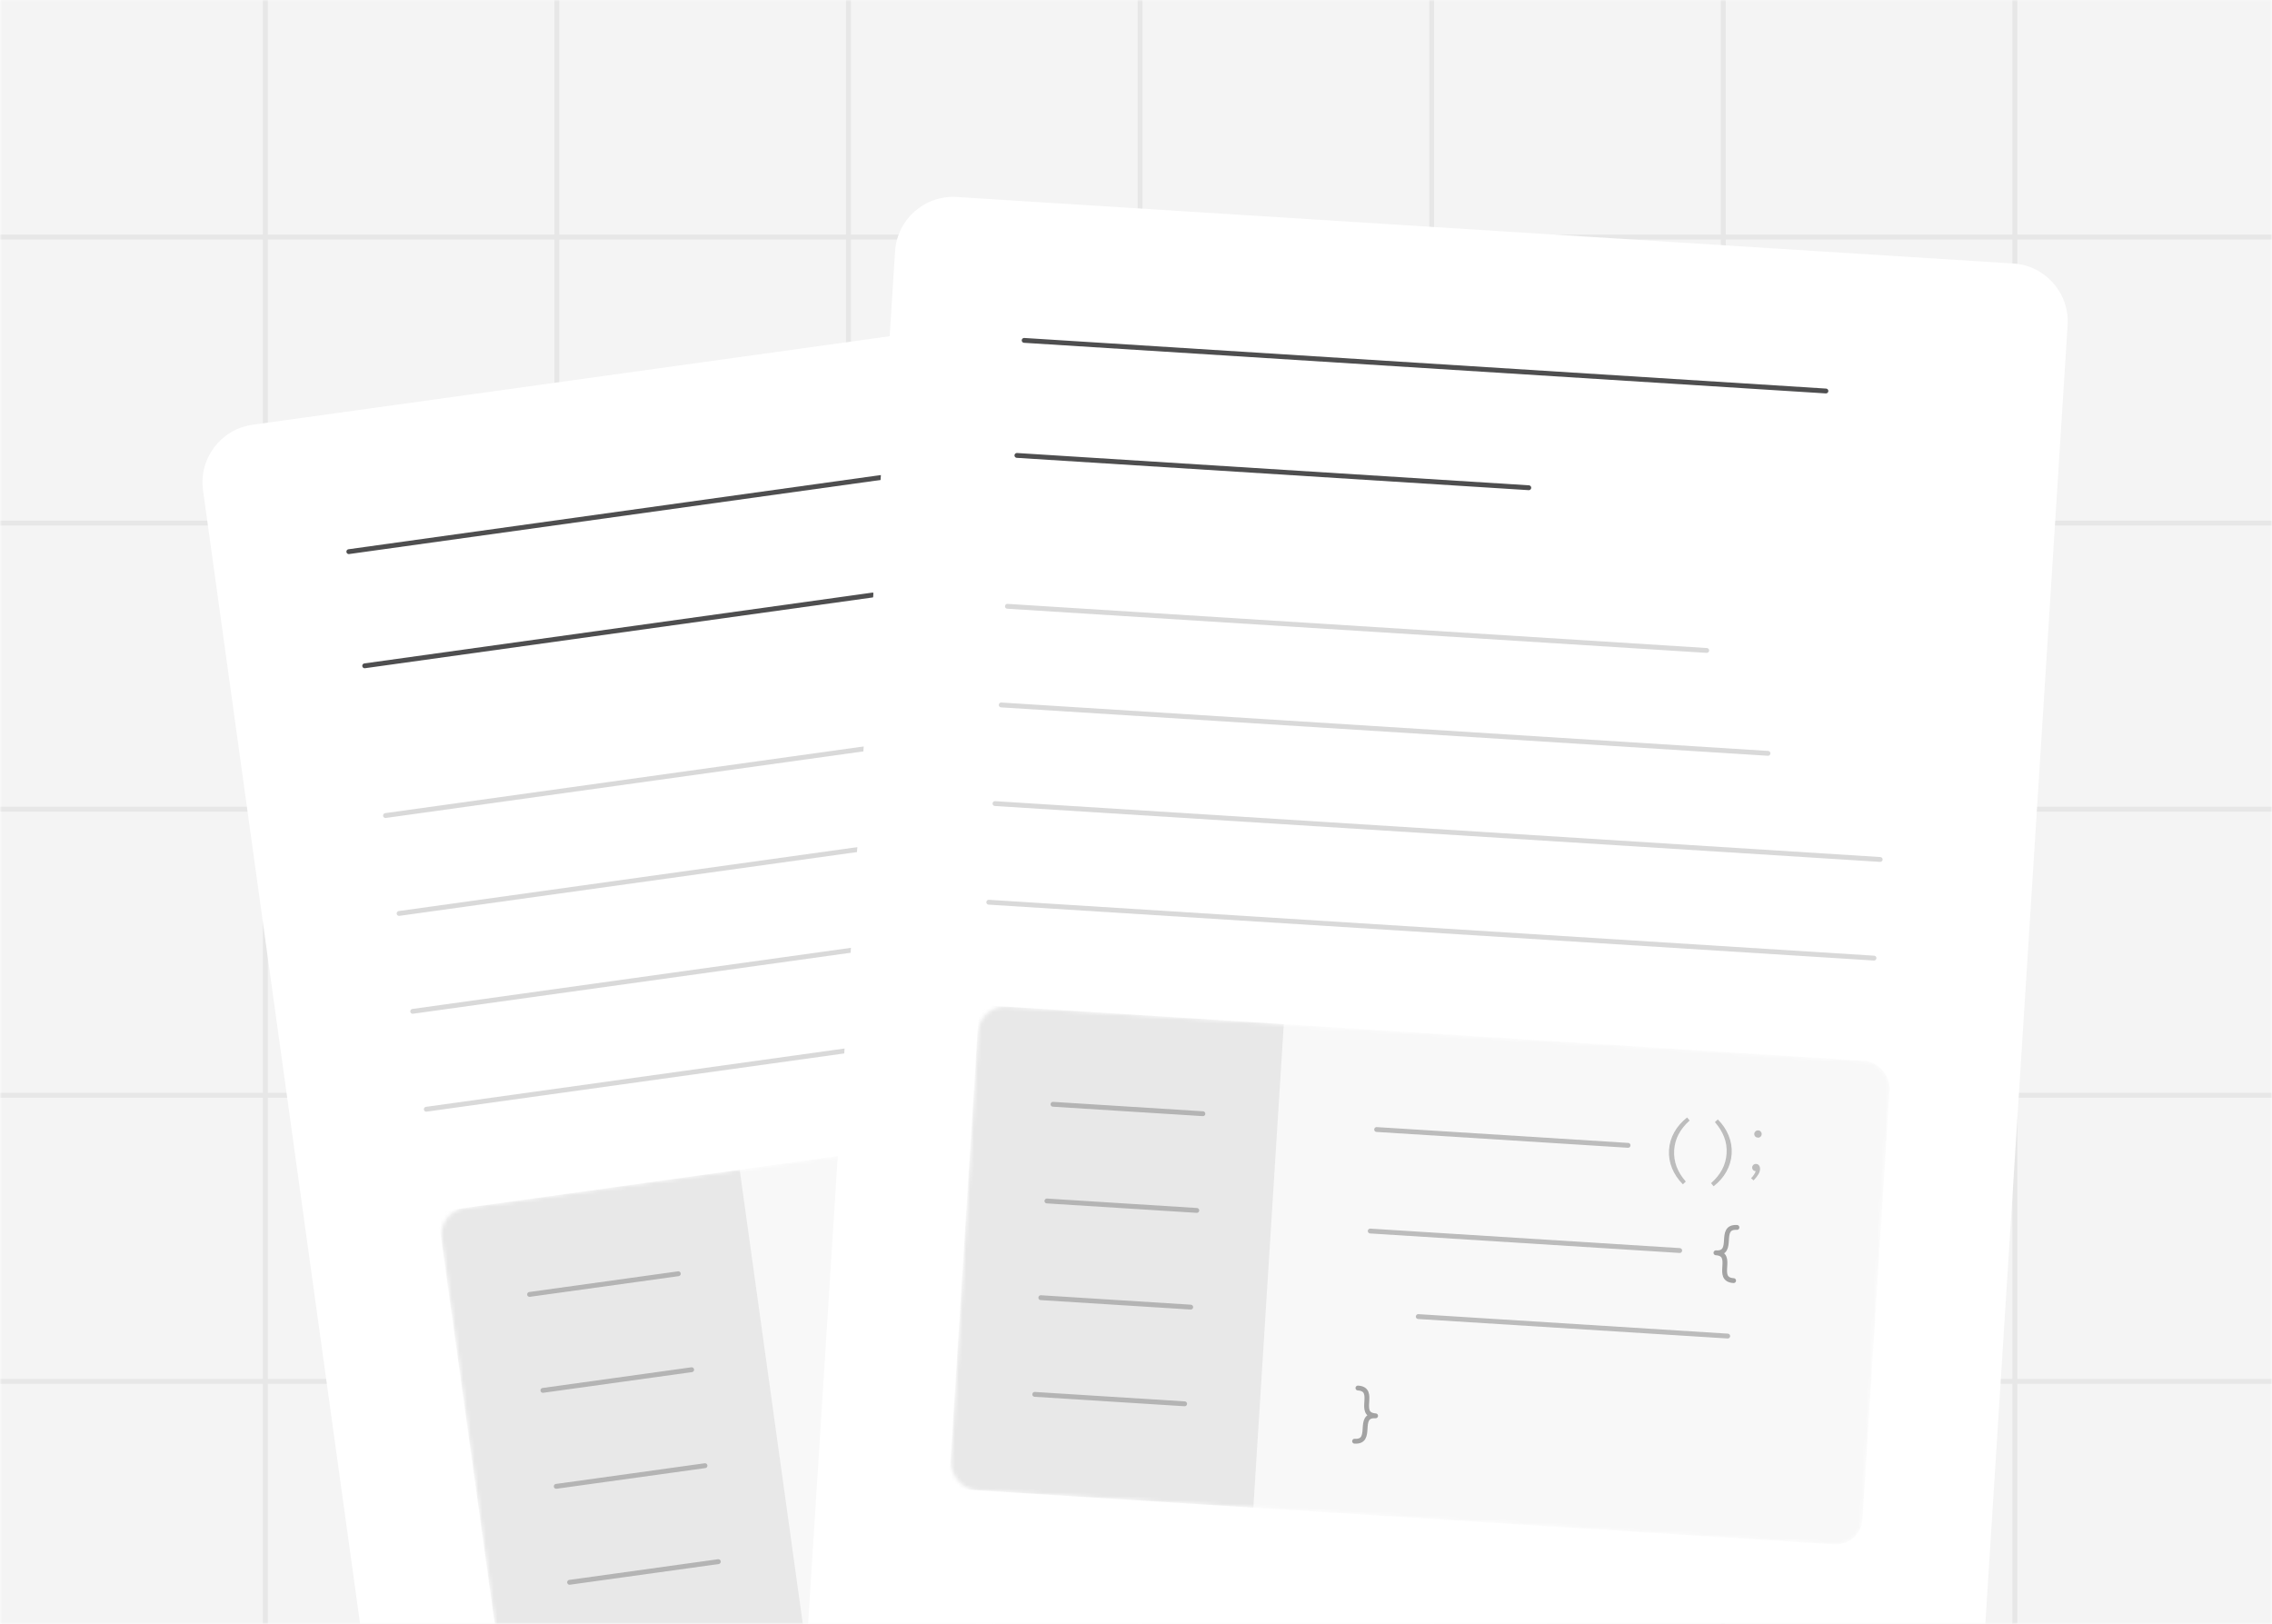 <svg width="596" height="426" viewBox="0 0 596 426" fill="none" xmlns="http://www.w3.org/2000/svg">
<g clip-path="url(#clip0_3045_328064)">
<mask id="mask0_3045_328064" style="mask-type:alpha" maskUnits="userSpaceOnUse" x="0" y="-1" width="596" height="428">
<rect y="-0.5" width="596" height="427" fill="#D9D9D9"/>
</mask>
<g mask="url(#mask0_3045_328064)">
<rect width="757.417" height="427" transform="translate(-81 -0.39)" fill="#F4F4F4"/>
<mask id="mask1_3045_328064" style="mask-type:alpha" maskUnits="userSpaceOnUse" x="-81" y="-1" width="758" height="428">
<rect x="-81" y="-0.39" width="757.417" height="427" fill="#FFC93D"/>
</mask>
<g mask="url(#mask1_3045_328064)">
<g opacity="0.5">
<line x1="299.072" y1="-216.889" x2="299.072" y2="627.404" stroke="#D9D9D9" stroke-width="1.271"/>
<line x1="375.564" y1="-216.889" x2="375.564" y2="627.404" stroke="#D9D9D9" stroke-width="1.271"/>
<line x1="452.055" y1="-216.889" x2="452.055" y2="627.404" stroke="#D9D9D9" stroke-width="1.271"/>
<line x1="146.089" y1="-216.889" x2="146.089" y2="627.404" stroke="#D9D9D9" stroke-width="1.271"/>
<line x1="528.547" y1="-216.889" x2="528.546" y2="627.404" stroke="#D9D9D9" stroke-width="1.271"/>
<line x1="222.581" y1="-216.889" x2="222.581" y2="627.404" stroke="#D9D9D9" stroke-width="1.271"/>
<line x1="-152.167" y1="137.234" x2="720.896" y2="137.234" stroke="#D9D9D9" stroke-width="1.271"/>
<line x1="-152.167" y1="62.189" x2="720.896" y2="62.189" stroke="#D9D9D9" stroke-width="1.271"/>
<line x1="-152.167" y1="212.279" x2="720.896" y2="212.279" stroke="#D9D9D9" stroke-width="1.271"/>
<line x1="-152.167" y1="287.324" x2="720.896" y2="287.324" stroke="#D9D9D9" stroke-width="1.271"/>
<line x1="-152.167" y1="362.369" x2="720.896" y2="362.369" stroke="#D9D9D9" stroke-width="1.271"/>
<line x1="69.598" y1="-216.889" x2="69.598" y2="543.113" stroke="#D9D9D9" stroke-width="1.271"/>
</g>
<g filter="url(#filter0_d_3045_328064)">
<path d="M414.202 486.032C415.358 494.375 409.532 502.077 401.19 503.237L126.135 541.459C117.793 542.618 110.093 536.795 108.937 528.452L53.26 126.624C52.104 118.281 57.93 110.578 66.272 109.419L341.327 71.197C349.669 70.038 357.369 75.861 358.525 84.204L414.202 486.032Z" fill="white"/>
</g>
<mask id="mask2_3045_328064" style="mask-type:alpha" maskUnits="userSpaceOnUse" x="115" y="285" width="254" height="158">
<rect width="239.579" height="127.083" rx="6.977" transform="matrix(0.99 -0.138 0.137 0.991 114.925 317.876)" fill="#F8F8F8"/>
</mask>
<g mask="url(#mask2_3045_328064)">
<rect width="239.579" height="127.083" rx="6.977" transform="matrix(0.99 -0.138 0.137 0.991 114.925 317.876)" fill="#F8F8F8"/>
<path opacity="0.5" d="M321.174 335.405C316.139 336.104 322.136 342.328 317.101 343.028C322.136 342.328 318.063 349.951 323.098 349.251" stroke="#4E4E4F" stroke-width="1.271" stroke-linecap="round" stroke-linejoin="round"/>
<path opacity="0.5" d="M232.156 396.53C237.191 395.831 233.118 403.454 238.153 402.754C233.118 403.454 239.115 409.677 234.081 410.377" stroke="#4E4E4F" stroke-width="1.271" stroke-linecap="round" stroke-linejoin="round"/>
<rect opacity="0.5" x="114.738" y="317.902" width="80.062" height="127.083" transform="rotate(-7.911 114.738 317.902)" fill="#D9D9D9"/>
<line opacity="0.5" x1="138.918" y1="339.561" x2="177.939" y2="334.139" stroke="#818181" stroke-width="1.271" stroke-linecap="round"/>
<line opacity="0.5" x1="142.416" y1="364.736" x2="181.437" y2="359.313" stroke="#818181" stroke-width="1.271" stroke-linecap="round"/>
<line opacity="0.5" x1="145.914" y1="389.911" x2="184.935" y2="384.488" stroke="#818181" stroke-width="1.271" stroke-linecap="round"/>
<line opacity="0.5" x1="149.413" y1="415.085" x2="188.433" y2="409.663" stroke="#818181" stroke-width="1.271" stroke-linecap="round"/>
</g>
<line opacity="0.5" x1="223.428" y1="329.1" x2="288.882" y2="320.005" stroke="#818181" stroke-width="1.271" stroke-linecap="round"/>
<g opacity="0.5">
<path d="M305.016 327.152C303.529 326.163 302.317 324.973 301.38 323.582C300.455 322.175 299.879 320.659 299.653 319.033C299.427 317.407 299.568 315.798 300.077 314.205C300.597 312.598 301.438 311.116 302.599 309.759L303.411 310.4C302.412 311.734 301.707 313.103 301.296 314.505C300.883 315.894 300.781 317.341 300.99 318.847C301.398 321.779 302.941 324.262 305.619 326.294L305.016 327.152Z" fill="#818181"/>
<path d="M312.199 325.38C314.235 322.692 315.05 319.882 314.642 316.95C314.431 315.431 313.931 314.06 313.142 312.838C312.366 311.615 311.315 310.497 309.991 309.486L310.597 308.647C312.097 309.635 313.31 310.831 314.235 312.238C315.159 313.631 315.734 315.141 315.959 316.767C316.185 318.393 316.045 320.009 315.538 321.614C315.03 323.207 314.188 324.682 313.014 326.041L312.199 325.38Z" fill="#818181"/>
<path d="M322.23 322.022C322.696 321.288 322.97 320.602 323.052 319.963C322.773 320.002 322.524 319.946 322.304 319.795C322.096 319.629 321.973 319.409 321.935 319.136C321.901 318.89 321.962 318.665 322.119 318.462C322.287 318.244 322.511 318.115 322.79 318.076C323.124 318.03 323.407 318.123 323.638 318.356C323.867 318.575 324.011 318.889 324.068 319.299C324.123 319.696 324.069 320.128 323.907 320.597C323.759 321.064 323.453 321.678 322.991 322.439L322.23 322.022ZM321.838 311.225C321.559 311.264 321.31 311.208 321.09 311.058C320.882 310.891 320.759 310.671 320.721 310.398C320.687 310.152 320.748 309.927 320.904 309.724C321.073 309.506 321.297 309.377 321.575 309.338C321.84 309.302 322.076 309.366 322.284 309.533C322.49 309.685 322.61 309.885 322.644 310.131C322.682 310.404 322.624 310.649 322.47 310.866C322.313 311.069 322.102 311.189 321.838 311.225Z" fill="#818181"/>
</g>
<line opacity="0.5" x1="227.101" y1="355.534" x2="307.66" y2="344.34" stroke="#818181" stroke-width="1.271" stroke-linecap="round"/>
<line opacity="0.5" x1="243.921" y1="375.008" x2="324.48" y2="363.814" stroke="#818181" stroke-width="1.271" stroke-linecap="round"/>
<line x1="0.635" y1="-0.635" x2="211.378" y2="-0.635" transform="matrix(0.99 -0.138 0.137 0.991 90.963 145.429)" stroke="#4E4E4F" stroke-width="1.271" stroke-linecap="round"/>
<line x1="0.635" y1="-0.635" x2="135.18" y2="-0.635" transform="matrix(0.99 -0.138 0.137 0.991 95.124 175.379)" stroke="#4E4E4F" stroke-width="1.271" stroke-linecap="round"/>
<line x1="0.635" y1="-0.635" x2="184.451" y2="-0.635" transform="matrix(0.99 -0.138 0.137 0.991 100.583 214.659)" stroke="#D9D9D9" stroke-width="1.271" stroke-linecap="round"/>
<line x1="0.635" y1="-0.635" x2="202.188" y2="-0.635" transform="matrix(0.99 -0.138 0.137 0.991 104.151 240.341)" stroke="#D9D9D9" stroke-width="1.271" stroke-linecap="round"/>
<line x1="0.635" y1="-0.635" x2="233.31" y2="-0.635" transform="matrix(0.99 -0.138 0.137 0.991 107.719 266.021)" stroke="#D9D9D9" stroke-width="1.271" stroke-linecap="round"/>
<line x1="0.635" y1="-0.635" x2="233.31" y2="-0.635" transform="matrix(0.99 -0.138 0.137 0.991 111.287 291.703)" stroke="#D9D9D9" stroke-width="1.271" stroke-linecap="round"/>
<g filter="url(#filter1_d_3045_328064)">
<path d="M516.736 488.155C516.204 496.561 508.958 502.946 500.552 502.416L223.403 484.967C214.997 484.438 208.615 477.195 209.147 468.79L234.796 63.934C235.329 55.529 242.575 49.144 250.98 49.673L528.13 67.122C536.535 67.651 542.918 74.894 542.385 83.3L516.736 488.155Z" fill="white"/>
</g>
<mask id="mask3_3045_328064" style="mask-type:alpha" maskUnits="userSpaceOnUse" x="249" y="264" width="247" height="142">
<rect width="239.579" height="127.083" rx="6.977" transform="matrix(0.998 0.063 -0.063 0.998 257.046 263.646)" fill="#F8F8F8"/>
</mask>
<g mask="url(#mask3_3045_328064)">
<rect width="239.579" height="127.083" rx="6.977" transform="matrix(0.998 0.063 -0.063 0.998 257.046 263.646)" fill="#F8F8F8"/>
<path opacity="0.5" d="M455.646 321.99C450.572 321.671 455.206 328.966 450.133 328.646C455.206 328.966 449.694 335.622 454.767 335.942" stroke="#4E4E4F" stroke-width="1.271" stroke-linecap="round" stroke-linejoin="round"/>
<path opacity="0.5" d="M356.219 364.118C361.292 364.437 355.78 371.094 360.853 371.413C355.78 371.094 360.414 378.389 355.34 378.069" stroke="#4E4E4F" stroke-width="1.271" stroke-linecap="round" stroke-linejoin="round"/>
<rect opacity="0.5" x="256.857" y="263.634" width="80.062" height="127.083" transform="rotate(3.602 256.857 263.634)" fill="#D9D9D9"/>
<line opacity="0.5" x1="276.227" y1="289.684" x2="315.545" y2="292.159" stroke="#818181" stroke-width="1.271" stroke-linecap="round"/>
<line opacity="0.5" x1="274.63" y1="315.051" x2="313.948" y2="317.526" stroke="#818181" stroke-width="1.271" stroke-linecap="round"/>
<line opacity="0.5" x1="273.033" y1="340.417" x2="312.351" y2="342.892" stroke="#818181" stroke-width="1.271" stroke-linecap="round"/>
<line opacity="0.5" x1="271.436" y1="365.783" x2="310.754" y2="368.259" stroke="#818181" stroke-width="1.271" stroke-linecap="round"/>
</g>
<line opacity="0.5" x1="361.125" y1="296.302" x2="427.078" y2="300.455" stroke="#818181" stroke-width="1.271" stroke-linecap="round"/>
<g opacity="0.5">
<path d="M441.46 310.679C440.2 309.413 439.25 308.005 438.61 306.454C437.984 304.891 437.723 303.291 437.826 301.652C437.929 300.014 438.389 298.465 439.205 297.006C440.035 295.535 441.155 294.251 442.563 293.153L443.231 293.943C441.986 295.051 441.022 296.251 440.339 297.543C439.658 298.821 439.269 300.219 439.173 301.737C438.987 304.692 440.004 307.432 442.222 309.958L441.46 310.679Z" fill="#818181"/>
<path d="M448.853 310.375C451.384 308.148 452.743 305.558 452.929 302.603C453.026 301.072 452.809 299.629 452.279 298.274C451.763 296.921 450.957 295.616 449.861 294.36L450.622 293.66C451.896 294.927 452.845 296.342 453.471 297.905C454.098 299.454 454.359 301.048 454.256 302.687C454.153 304.325 453.693 305.88 452.876 307.352C452.06 308.811 450.941 310.089 449.519 311.186L448.853 310.375Z" fill="#818181"/>
<path d="M459.351 309.087C459.955 308.461 460.36 307.844 460.568 307.234C460.287 307.216 460.054 307.112 459.869 306.92C459.698 306.716 459.622 306.476 459.639 306.2C459.655 305.952 459.759 305.745 459.953 305.577C460.162 305.396 460.407 305.315 460.688 305.333C461.025 305.354 461.283 305.502 461.463 305.776C461.644 306.036 461.722 306.373 461.696 306.786C461.671 307.186 461.532 307.599 461.279 308.026C461.041 308.454 460.619 308.994 460.014 309.648L459.351 309.087ZM461.122 298.43C460.841 298.412 460.608 298.308 460.423 298.116C460.252 297.912 460.176 297.672 460.193 297.396C460.209 297.148 460.314 296.94 460.507 296.773C460.716 296.592 460.961 296.511 461.242 296.528C461.509 296.545 461.727 296.656 461.898 296.86C462.069 297.051 462.147 297.27 462.131 297.518C462.114 297.794 462.008 298.022 461.813 298.204C461.619 298.371 461.389 298.447 461.122 298.43Z" fill="#818181"/>
</g>
<line opacity="0.5" x1="359.448" y1="322.937" x2="440.621" y2="328.048" stroke="#818181" stroke-width="1.271" stroke-linecap="round"/>
<line opacity="0.5" x1="372.042" y1="345.377" x2="453.215" y2="350.488" stroke="#818181" stroke-width="1.271" stroke-linecap="round"/>
<line x1="0.635" y1="-0.635" x2="211.378" y2="-0.635" transform="matrix(0.998 0.063 -0.063 0.998 267.987 89.886)" stroke="#4E4E4F" stroke-width="1.271" stroke-linecap="round"/>
<line x1="0.635" y1="-0.635" x2="135.18" y2="-0.635" transform="matrix(0.998 0.063 -0.063 0.998 266.087 120.064)" stroke="#4E4E4F" stroke-width="1.271" stroke-linecap="round"/>
<line x1="0.635" y1="-0.635" x2="184.451" y2="-0.635" transform="matrix(0.998 0.063 -0.063 0.998 263.594 159.644)" stroke="#D9D9D9" stroke-width="1.271" stroke-linecap="round"/>
<line x1="0.635" y1="-0.635" x2="202.188" y2="-0.635" transform="matrix(0.998 0.063 -0.063 0.998 261.965 185.521)" stroke="#D9D9D9" stroke-width="1.271" stroke-linecap="round"/>
<line x1="0.635" y1="-0.635" x2="233.31" y2="-0.635" transform="matrix(0.998 0.063 -0.063 0.998 260.335 211.397)" stroke="#D9D9D9" stroke-width="1.271" stroke-linecap="round"/>
<line x1="0.635" y1="-0.635" x2="233.31" y2="-0.635" transform="matrix(0.998 0.063 -0.063 0.998 258.705 237.274)" stroke="#D9D9D9" stroke-width="1.271" stroke-linecap="round"/>
</g>
</g>
</g>
<defs>
<filter id="filter0_d_3045_328064" x="41.114" y="61.05" width="385.234" height="494.555" filterUnits="userSpaceOnUse" color-interpolation-filters="sRGB">
<feFlood flood-opacity="0" result="BackgroundImageFix"/>
<feColorMatrix in="SourceAlpha" type="matrix" values="0 0 0 0 0 0 0 0 0 0 0 0 0 0 0 0 0 0 127 0" result="hardAlpha"/>
<feOffset dy="2"/>
<feGaussianBlur stdDeviation="6"/>
<feComposite in2="hardAlpha" operator="out"/>
<feColorMatrix type="matrix" values="0 0 0 0 0.009 0 0 0 0 0.009 0 0 0 0 0.009 0 0 0 0.08 0"/>
<feBlend mode="normal" in2="BackgroundImageFix" result="effect1_dropShadow_3045_328064"/>
<feBlend mode="normal" in="SourceGraphic" in2="effect1_dropShadow_3045_328064" result="shape"/>
</filter>
<filter id="filter1_d_3045_328064" x="197.116" y="39.642" width="357.3" height="476.804" filterUnits="userSpaceOnUse" color-interpolation-filters="sRGB">
<feFlood flood-opacity="0" result="BackgroundImageFix"/>
<feColorMatrix in="SourceAlpha" type="matrix" values="0 0 0 0 0 0 0 0 0 0 0 0 0 0 0 0 0 0 127 0" result="hardAlpha"/>
<feOffset dy="2"/>
<feGaussianBlur stdDeviation="6"/>
<feComposite in2="hardAlpha" operator="out"/>
<feColorMatrix type="matrix" values="0 0 0 0 0.009 0 0 0 0 0.009 0 0 0 0 0.009 0 0 0 0.08 0"/>
<feBlend mode="normal" in2="BackgroundImageFix" result="effect1_dropShadow_3045_328064"/>
<feBlend mode="normal" in="SourceGraphic" in2="effect1_dropShadow_3045_328064" result="shape"/>
</filter>
<clipPath id="clip0_3045_328064">
<rect width="596" height="426" fill="white"/>
</clipPath>
</defs>
</svg>
